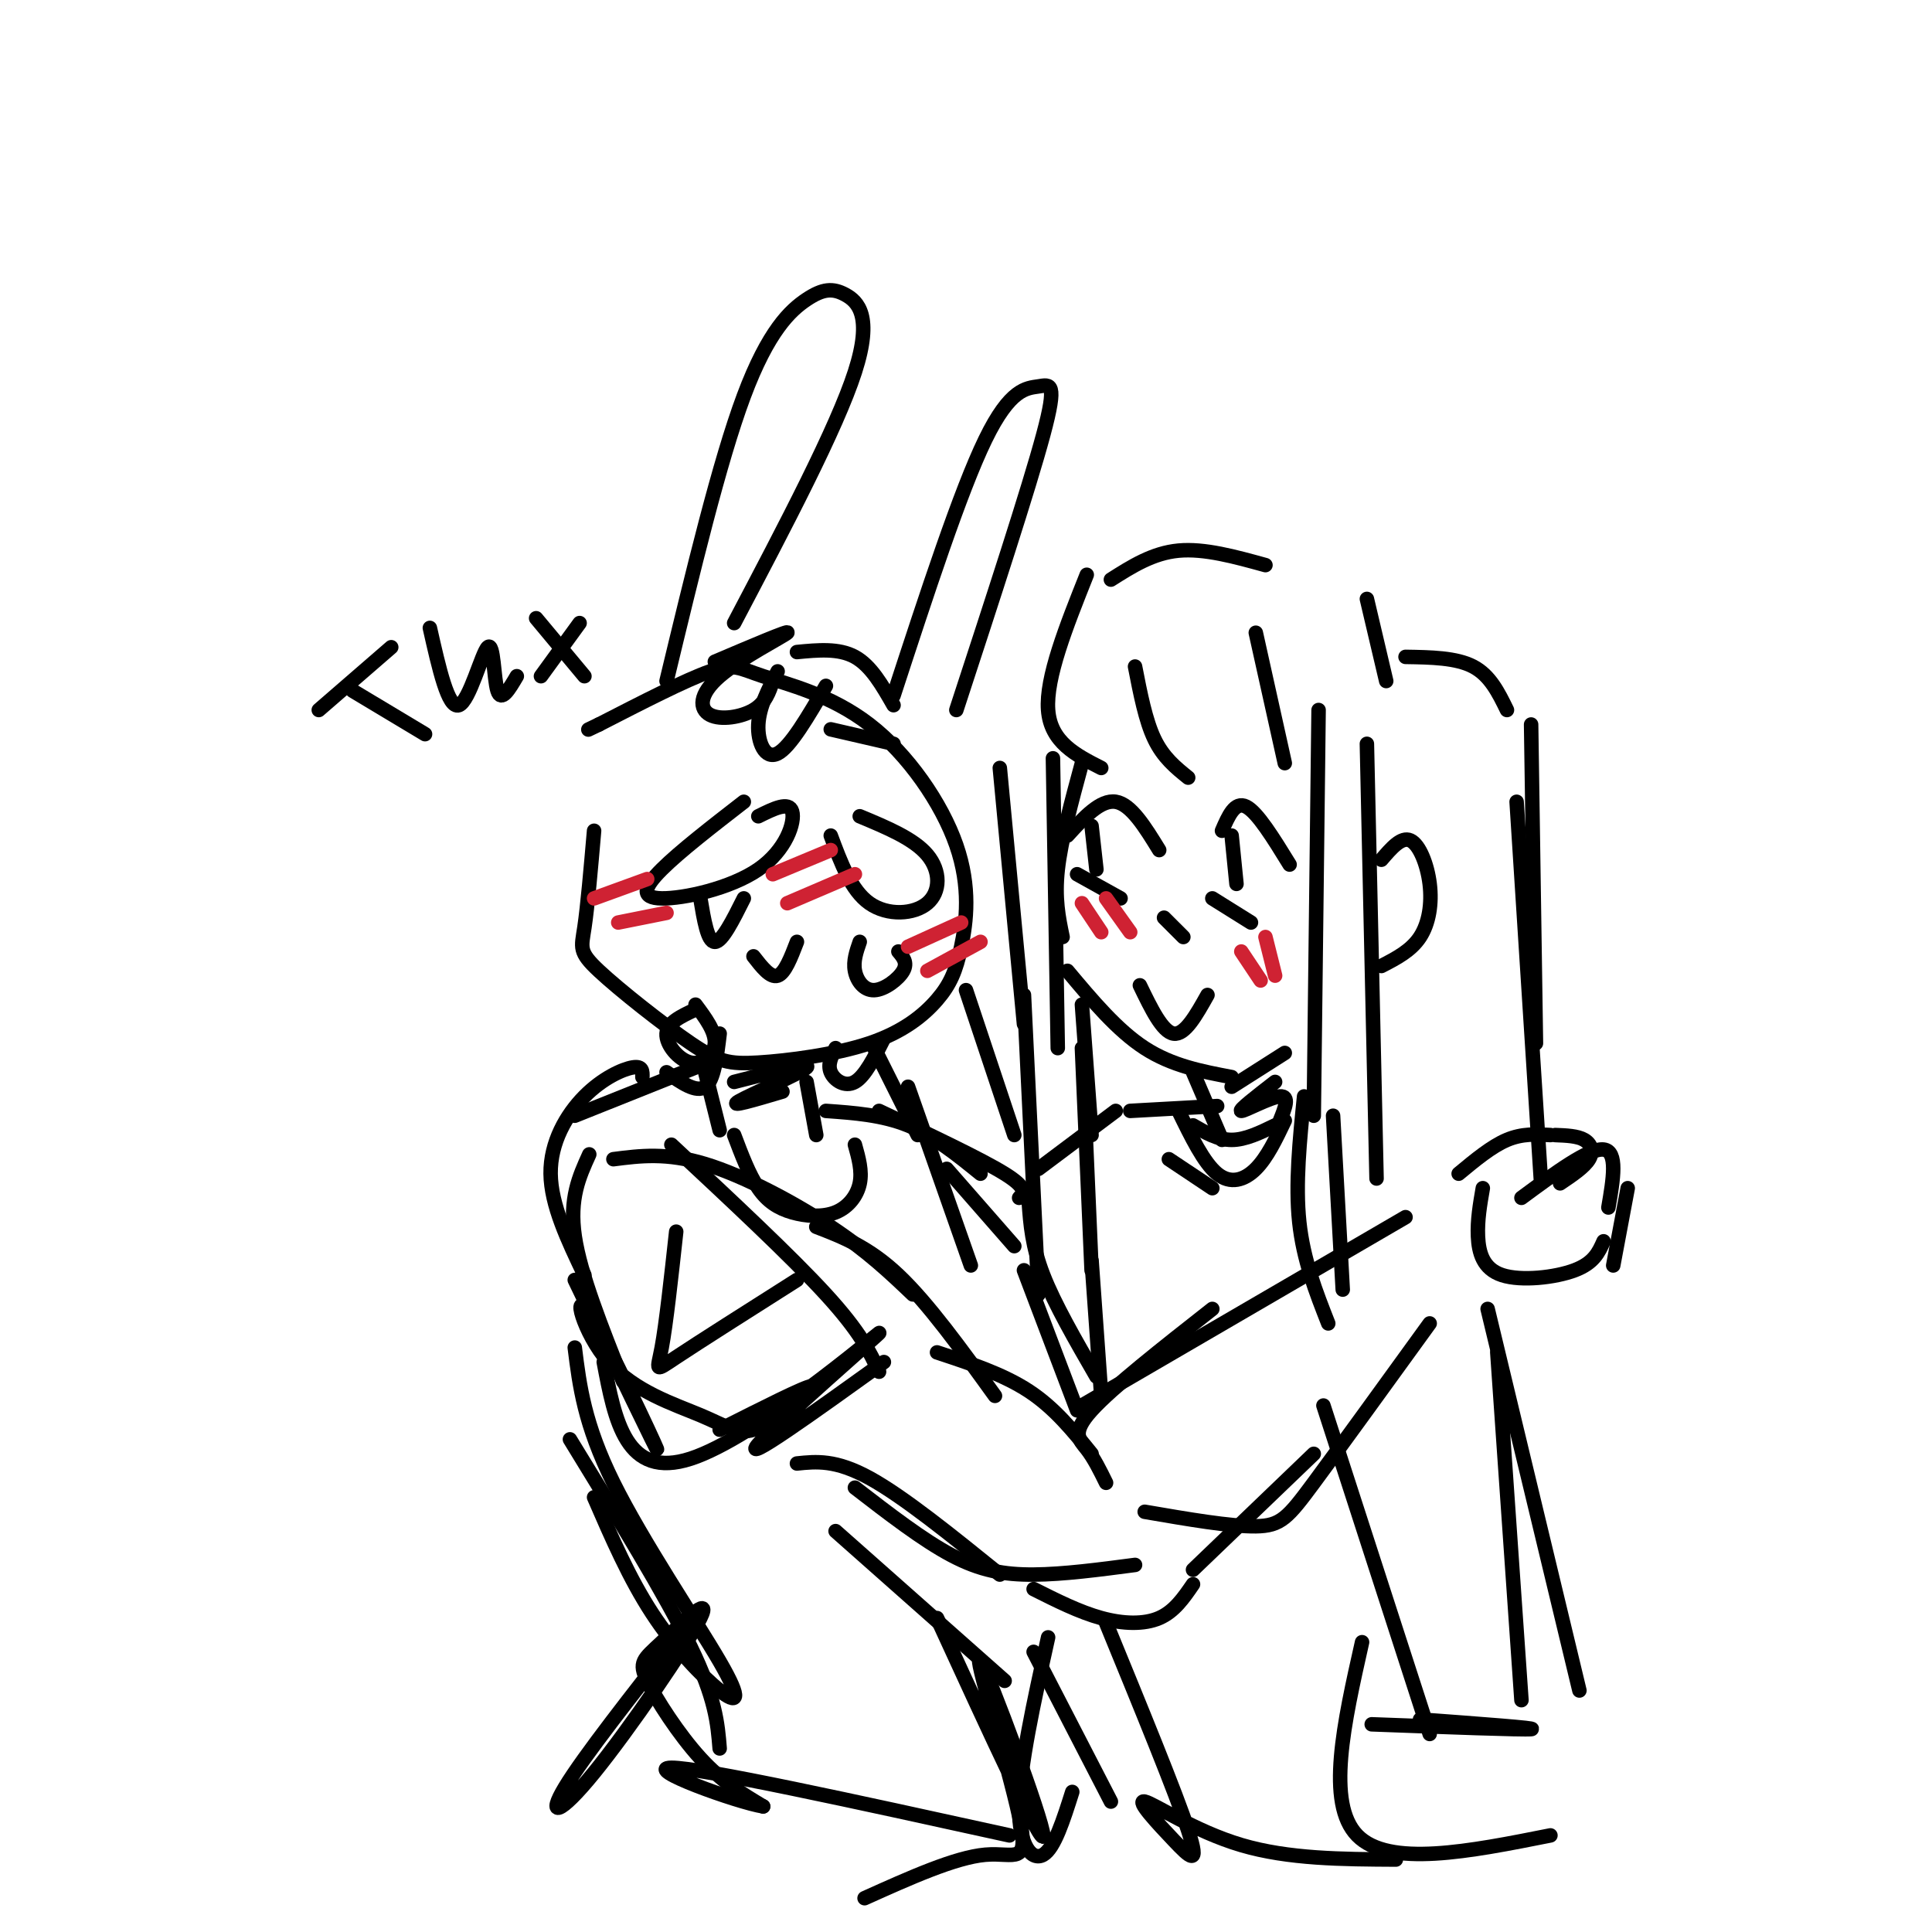 <svg viewBox='0 0 400 400' version='1.1' xmlns='http://www.w3.org/2000/svg' xmlns:xlink='http://www.w3.org/1999/xlink'><g fill='none' stroke='rgb(0,0,0)' stroke-width='3' stroke-linecap='round' stroke-linejoin='round'><path d='M123,172c-0.680,7.852 -1.359,15.704 -2,20c-0.641,4.296 -1.242,5.037 3,9c4.242,3.963 13.328,11.148 19,15c5.672,3.852 7.931,4.370 14,4c6.069,-0.370 15.947,-1.630 23,-4c7.053,-2.370 11.282,-5.852 14,-9c2.718,-3.148 3.924,-5.962 5,-11c1.076,-5.038 2.020,-12.300 -1,-21c-3.020,-8.700 -10.005,-18.837 -18,-25c-7.995,-6.163 -16.999,-8.352 -22,-10c-5.001,-1.648 -6.000,-2.757 -11,-1c-5.000,1.757 -14.000,6.378 -23,11'/><path d='M124,150c-3.833,1.833 -1.917,0.917 0,0'/><path d='M138,141c5.477,-22.746 10.954,-45.493 16,-59c5.046,-13.507 9.662,-17.775 13,-20c3.338,-2.225 5.399,-2.407 8,-1c2.601,1.407 5.743,4.402 2,16c-3.743,11.598 -14.372,31.799 -25,52'/><path d='M185,144c6.923,-21.196 13.845,-42.393 19,-53c5.155,-10.607 8.542,-10.625 11,-11c2.458,-0.375 3.988,-1.107 1,10c-2.988,11.107 -10.494,34.054 -18,57'/><path d='M154,166c-6.646,5.153 -13.292,10.306 -17,14c-3.708,3.694 -4.478,5.928 0,6c4.478,0.072 14.206,-2.019 20,-6c5.794,-3.981 7.656,-9.852 7,-12c-0.656,-2.148 -3.828,-0.574 -7,1'/><path d='M172,173c2.107,5.667 4.214,11.333 8,14c3.786,2.667 9.250,2.333 12,0c2.750,-2.333 2.786,-6.667 0,-10c-2.786,-3.333 -8.393,-5.667 -14,-8'/><path d='M145,186c0.750,4.500 1.500,9.000 3,9c1.500,0.000 3.750,-4.500 6,-9'/><path d='M178,195c-0.690,1.988 -1.381,3.976 -1,6c0.381,2.024 1.833,4.083 4,4c2.167,-0.083 5.048,-2.310 6,-4c0.952,-1.690 -0.024,-2.845 -1,-4'/><path d='M138,222c3.083,2.167 6.167,4.333 8,3c1.833,-1.333 2.417,-6.167 3,-11'/><path d='M173,217c-0.844,1.689 -1.689,3.378 -1,5c0.689,1.622 2.911,3.178 5,2c2.089,-1.178 4.044,-5.089 6,-9'/><path d='M156,198c1.750,2.250 3.500,4.500 5,4c1.500,-0.500 2.750,-3.750 4,-7'/></g>
<g fill='none' stroke='rgb(207,34,51)' stroke-width='3' stroke-linecap='round' stroke-linejoin='round'><path d='M160,181c0.000,0.000 12.000,-5.000 12,-5'/><path d='M163,187c0.000,0.000 14.000,-6.000 14,-6'/><path d='M123,186c0.000,0.000 11.000,-4.000 11,-4'/><path d='M128,191c0.000,0.000 10.000,-2.000 10,-2'/><path d='M188,196c0.000,0.000 11.000,-5.000 11,-5'/><path d='M192,201c0.000,0.000 11.000,-6.000 11,-6'/></g>
<g fill='none' stroke='rgb(0,0,0)' stroke-width='3' stroke-linecap='round' stroke-linejoin='round'><path d='M225,119c-4.250,10.667 -8.500,21.333 -8,28c0.500,6.667 5.750,9.333 11,12'/><path d='M235,138c1.083,5.583 2.167,11.167 4,15c1.833,3.833 4.417,5.917 7,8'/><path d='M260,131c0.000,0.000 6.000,27.000 6,27'/><path d='M273,147c0.000,0.000 -1.000,84.000 -1,84'/><path d='M207,159c0.000,0.000 5.000,53.000 5,53'/><path d='M218,157c0.000,0.000 1.000,60.000 1,60'/><path d='M224,158c-2.167,8.000 -4.333,16.000 -5,22c-0.667,6.000 0.167,10.000 1,14'/><path d='M221,201c5.167,6.167 10.333,12.333 16,16c5.667,3.667 11.833,4.833 18,6'/><path d='M221,173c3.417,-3.750 6.833,-7.500 10,-7c3.167,0.500 6.083,5.250 9,10'/><path d='M223,181c0.000,0.000 9.000,5.000 9,5'/><path d='M226,171c0.000,0.000 1.000,9.000 1,9'/><path d='M253,172c1.333,-3.083 2.667,-6.167 5,-5c2.333,1.167 5.667,6.583 9,12'/><path d='M251,186c0.000,0.000 8.000,5.000 8,5'/><path d='M255,173c0.000,0.000 1.000,10.000 1,10'/><path d='M236,204c2.333,4.833 4.667,9.667 7,10c2.333,0.333 4.667,-3.833 7,-8'/><path d='M241,190c0.000,0.000 4.000,4.000 4,4'/></g>
<g fill='none' stroke='rgb(207,34,51)' stroke-width='3' stroke-linecap='round' stroke-linejoin='round'><path d='M257,197c0.000,0.000 4.000,6.000 4,6'/><path d='M262,194c0.000,0.000 2.000,8.000 2,8'/><path d='M224,187c0.000,0.000 4.000,6.000 4,6'/><path d='M229,186c0.000,0.000 5.000,7.000 5,7'/></g>
<g fill='none' stroke='rgb(0,0,0)' stroke-width='3' stroke-linecap='round' stroke-linejoin='round'><path d='M283,154c0.000,0.000 2.000,90.000 2,90'/><path d='M286,178c2.071,-2.417 4.143,-4.833 6,-4c1.857,0.833 3.500,4.917 4,9c0.500,4.083 -0.143,8.167 -2,11c-1.857,2.833 -4.929,4.417 -8,6'/><path d='M230,120c4.333,-2.750 8.667,-5.500 14,-6c5.333,-0.500 11.667,1.250 18,3'/><path d='M283,124c0.000,0.000 4.000,17.000 4,17'/><path d='M291,136c5.250,0.083 10.500,0.167 14,2c3.500,1.833 5.250,5.417 7,9'/><path d='M317,150c0.000,0.000 1.000,66.000 1,66'/><path d='M314,166c0.000,0.000 5.000,78.000 5,78'/><path d='M255,225c0.000,0.000 11.000,-7.000 11,-7'/><path d='M247,222c0.000,0.000 6.000,14.000 6,14'/><path d='M264,224c-3.844,2.978 -7.689,5.956 -7,6c0.689,0.044 5.911,-2.844 8,-3c2.089,-0.156 1.044,2.422 0,5'/><path d='M264,233c-3.083,1.500 -6.167,3.000 -9,3c-2.833,0.000 -5.417,-1.500 -8,-3'/><path d='M252,229c0.000,0.000 -18.000,1.000 -18,1'/><path d='M224,208c0.000,0.000 2.000,27.000 2,27'/><path d='M212,206c0.000,0.000 3.000,62.000 3,62'/><path d='M224,217c0.000,0.000 2.000,46.000 2,46'/><path d='M270,227c-0.917,9.083 -1.833,18.167 -1,26c0.833,7.833 3.417,14.417 6,21'/><path d='M276,231c0.000,0.000 2.000,36.000 2,36'/><path d='M146,222c0.000,0.000 3.000,12.000 3,12'/><path d='M167,224c0.000,0.000 2.000,11.000 2,11'/><path d='M152,224c8.089,-2.089 16.178,-4.178 15,-3c-1.178,1.178 -11.622,5.622 -14,7c-2.378,1.378 3.311,-0.311 9,-2'/><path d='M144,221c0.000,0.000 -25.000,10.000 -25,10'/><path d='M171,230c5.833,0.417 11.667,0.833 17,3c5.333,2.167 10.167,6.083 15,10'/><path d='M302,243c3.417,-2.833 6.833,-5.667 10,-7c3.167,-1.333 6.083,-1.167 9,-1'/><path d='M322,235c2.289,0.089 4.578,0.178 6,1c1.422,0.822 1.978,2.378 1,4c-0.978,1.622 -3.489,3.311 -6,5'/><path d='M315,248c7.000,-5.167 14.000,-10.333 17,-10c3.000,0.333 2.000,6.167 1,12'/><path d='M337,246c0.000,0.000 -3.000,16.000 -3,16'/><path d='M307,246c-0.577,3.327 -1.155,6.655 -1,10c0.155,3.345 1.042,6.708 5,8c3.958,1.292 10.988,0.512 15,-1c4.012,-1.512 5.006,-3.756 6,-6'/><path d='M291,252c0.000,0.000 -67.000,39.000 -67,39'/><path d='M251,271c-10.356,8.133 -20.711,16.267 -25,21c-4.289,4.733 -2.511,6.067 -1,8c1.511,1.933 2.756,4.467 4,7'/><path d='M237,313c8.911,1.533 17.822,3.067 23,3c5.178,-0.067 6.622,-1.733 12,-9c5.378,-7.267 14.689,-20.133 24,-33'/><path d='M127,240c5.511,-0.711 11.022,-1.422 19,1c7.978,2.422 18.422,7.978 26,13c7.578,5.022 12.289,9.511 17,14'/><path d='M169,254c5.417,2.083 10.833,4.167 17,10c6.167,5.833 13.083,15.417 20,25'/><path d='M122,239c-2.083,4.583 -4.167,9.167 -3,17c1.167,7.833 5.583,18.917 10,30'/><path d='M125,282c2.298,12.179 4.595,24.357 18,20c13.405,-4.357 37.917,-25.250 39,-26c1.083,-0.750 -21.262,18.643 -25,23c-3.738,4.357 11.131,-6.321 26,-17'/><path d='M165,303c4.000,-0.417 8.000,-0.833 15,3c7.000,3.833 17.000,11.917 27,20'/><path d='M177,308c7.022,5.422 14.044,10.844 20,14c5.956,3.156 10.844,4.044 17,4c6.156,-0.044 13.578,-1.022 21,-2'/><path d='M194,280c6.833,2.250 13.667,4.500 19,8c5.333,3.500 9.167,8.250 13,13'/><path d='M182,230c10.583,5.000 21.167,10.000 26,13c4.833,3.000 3.917,4.000 3,5'/><path d='M152,235c1.552,4.118 3.104,8.236 5,11c1.896,2.764 4.137,4.174 7,5c2.863,0.826 6.348,1.069 9,0c2.652,-1.069 4.472,-3.448 5,-6c0.528,-2.552 -0.236,-5.276 -1,-8'/><path d='M66,147c0.000,0.000 15.000,-13.000 15,-13'/><path d='M73,143c0.000,0.000 15.000,9.000 15,9'/><path d='M89,130c1.893,8.405 3.786,16.810 6,16c2.214,-0.810 4.750,-10.833 6,-12c1.250,-1.167 1.214,6.524 2,9c0.786,2.476 2.393,-0.262 4,-3'/><path d='M112,140c0.000,0.000 8.000,-11.000 8,-11'/><path d='M111,128c0.000,0.000 10.000,12.000 10,12'/><path d='M144,209c-2.929,1.363 -5.857,2.726 -6,5c-0.143,2.274 2.500,5.458 5,6c2.500,0.542 4.857,-1.560 5,-4c0.143,-2.440 -1.929,-5.220 -4,-8'/><path d='M196,242c0.000,0.000 14.000,16.000 14,16'/><path d='M214,329c4.733,2.378 9.467,4.756 14,6c4.533,1.244 8.867,1.356 12,0c3.133,-1.356 5.067,-4.178 7,-7'/><path d='M247,325c0.000,0.000 25.000,-24.000 25,-24'/><path d='M231,230c0.000,0.000 -16.000,12.000 -16,12'/><path d='M213,249c0.333,4.500 0.667,9.000 3,15c2.333,6.000 6.667,13.500 11,21'/><path d='M212,263c0.000,0.000 11.000,29.000 11,29'/><path d='M148,137c7.799,-3.314 15.598,-6.628 15,-6c-0.598,0.628 -9.593,5.199 -14,9c-4.407,3.801 -4.225,6.831 -2,8c2.225,1.169 6.493,0.477 9,-1c2.507,-1.477 3.254,-3.738 4,-6'/><path d='M161,139c-1.911,3.667 -3.822,7.333 -4,11c-0.178,3.667 1.378,7.333 4,6c2.622,-1.333 6.311,-7.667 10,-14'/><path d='M165,135c4.333,-0.417 8.667,-0.833 12,1c3.333,1.833 5.667,5.917 8,10'/><path d='M172,151c0.000,0.000 13.000,3.000 13,3'/><path d='M181,217c0.000,0.000 9.000,18.000 9,18'/><path d='M200,205c0.000,0.000 10.000,30.000 10,30'/><path d='M188,225c0.000,0.000 13.000,37.000 13,37'/><path d='M133,223c0.036,-1.173 0.071,-2.345 -2,-2c-2.071,0.345 -6.250,2.208 -10,6c-3.750,3.792 -7.071,9.512 -7,16c0.071,6.488 3.536,13.744 7,21'/><path d='M119,265c8.756,18.188 17.512,36.376 17,35c-0.512,-1.376 -10.292,-22.316 -14,-28c-3.708,-5.684 -1.344,3.889 4,10c5.344,6.111 13.670,8.761 19,11c5.330,2.239 7.666,4.068 11,3c3.334,-1.068 7.667,-5.034 12,-9'/><path d='M168,287c-1.167,0.000 -10.083,4.500 -19,9'/><path d='M139,237c12.417,11.583 24.833,23.167 32,31c7.167,7.833 9.083,11.917 11,16'/><path d='M140,255c-1.044,9.556 -2.089,19.111 -3,24c-0.911,4.889 -1.689,5.111 3,2c4.689,-3.111 14.844,-9.556 25,-16'/><path d='M119,279c0.982,7.915 1.965,15.831 8,28c6.035,12.169 17.123,28.592 22,37c4.877,8.408 3.544,8.802 0,6c-3.544,-2.802 -9.298,-8.801 -14,-16c-4.702,-7.199 -8.351,-15.600 -12,-24'/><path d='M118,298c9.917,16.167 19.833,32.333 25,43c5.167,10.667 5.583,15.833 6,21'/><path d='M141,338c-10.102,12.862 -20.204,25.724 -24,32c-3.796,6.276 -1.287,5.964 6,-3c7.287,-8.964 19.353,-26.582 22,-32c2.647,-5.418 -4.126,1.362 -8,5c-3.874,3.638 -4.851,4.133 -3,8c1.851,3.867 6.529,11.105 11,16c4.471,4.895 8.736,7.448 13,10'/><path d='M158,374c-5.311,-0.844 -25.089,-7.956 -19,-8c6.089,-0.044 38.044,6.978 70,14'/><path d='M194,335c11.029,24.016 22.057,48.032 22,45c-0.057,-3.032 -11.201,-33.112 -13,-36c-1.799,-2.888 5.746,21.415 8,32c2.254,10.585 -0.785,7.453 -7,8c-6.215,0.547 -15.608,4.774 -25,9'/><path d='M173,317c0.000,0.000 35.000,31.000 35,31'/><path d='M217,339c-2.956,13.378 -5.911,26.756 -6,35c-0.089,8.244 2.689,11.356 5,10c2.311,-1.356 4.156,-7.178 6,-13'/><path d='M214,342c0.000,0.000 16.000,31.000 16,31'/><path d='M229,336c7.234,17.638 14.469,35.276 17,43c2.531,7.724 0.359,5.534 -3,2c-3.359,-3.534 -7.904,-8.413 -6,-8c1.904,0.413 10.258,6.118 20,9c9.742,2.882 20.871,2.941 32,3'/><path d='M308,271c0.000,0.000 19.000,79.000 19,79'/><path d='M274,291c0.000,0.000 22.000,68.000 22,68'/><path d='M310,280c0.000,0.000 5.000,72.000 5,72'/><path d='M284,357c15.667,0.583 31.333,1.167 33,1c1.667,-0.167 -10.667,-1.083 -23,-2'/><path d='M282,340c-3.750,16.667 -7.500,33.333 -1,40c6.500,6.667 23.250,3.333 40,0'/><path d='M244,230c2.622,5.378 5.244,10.756 8,13c2.756,2.244 5.644,1.356 8,-1c2.356,-2.356 4.178,-6.178 6,-10'/><path d='M242,240c0.000,0.000 9.000,6.000 9,6'/><path d='M226,261c0.000,0.000 2.000,28.000 2,28'/></g>
</svg>
